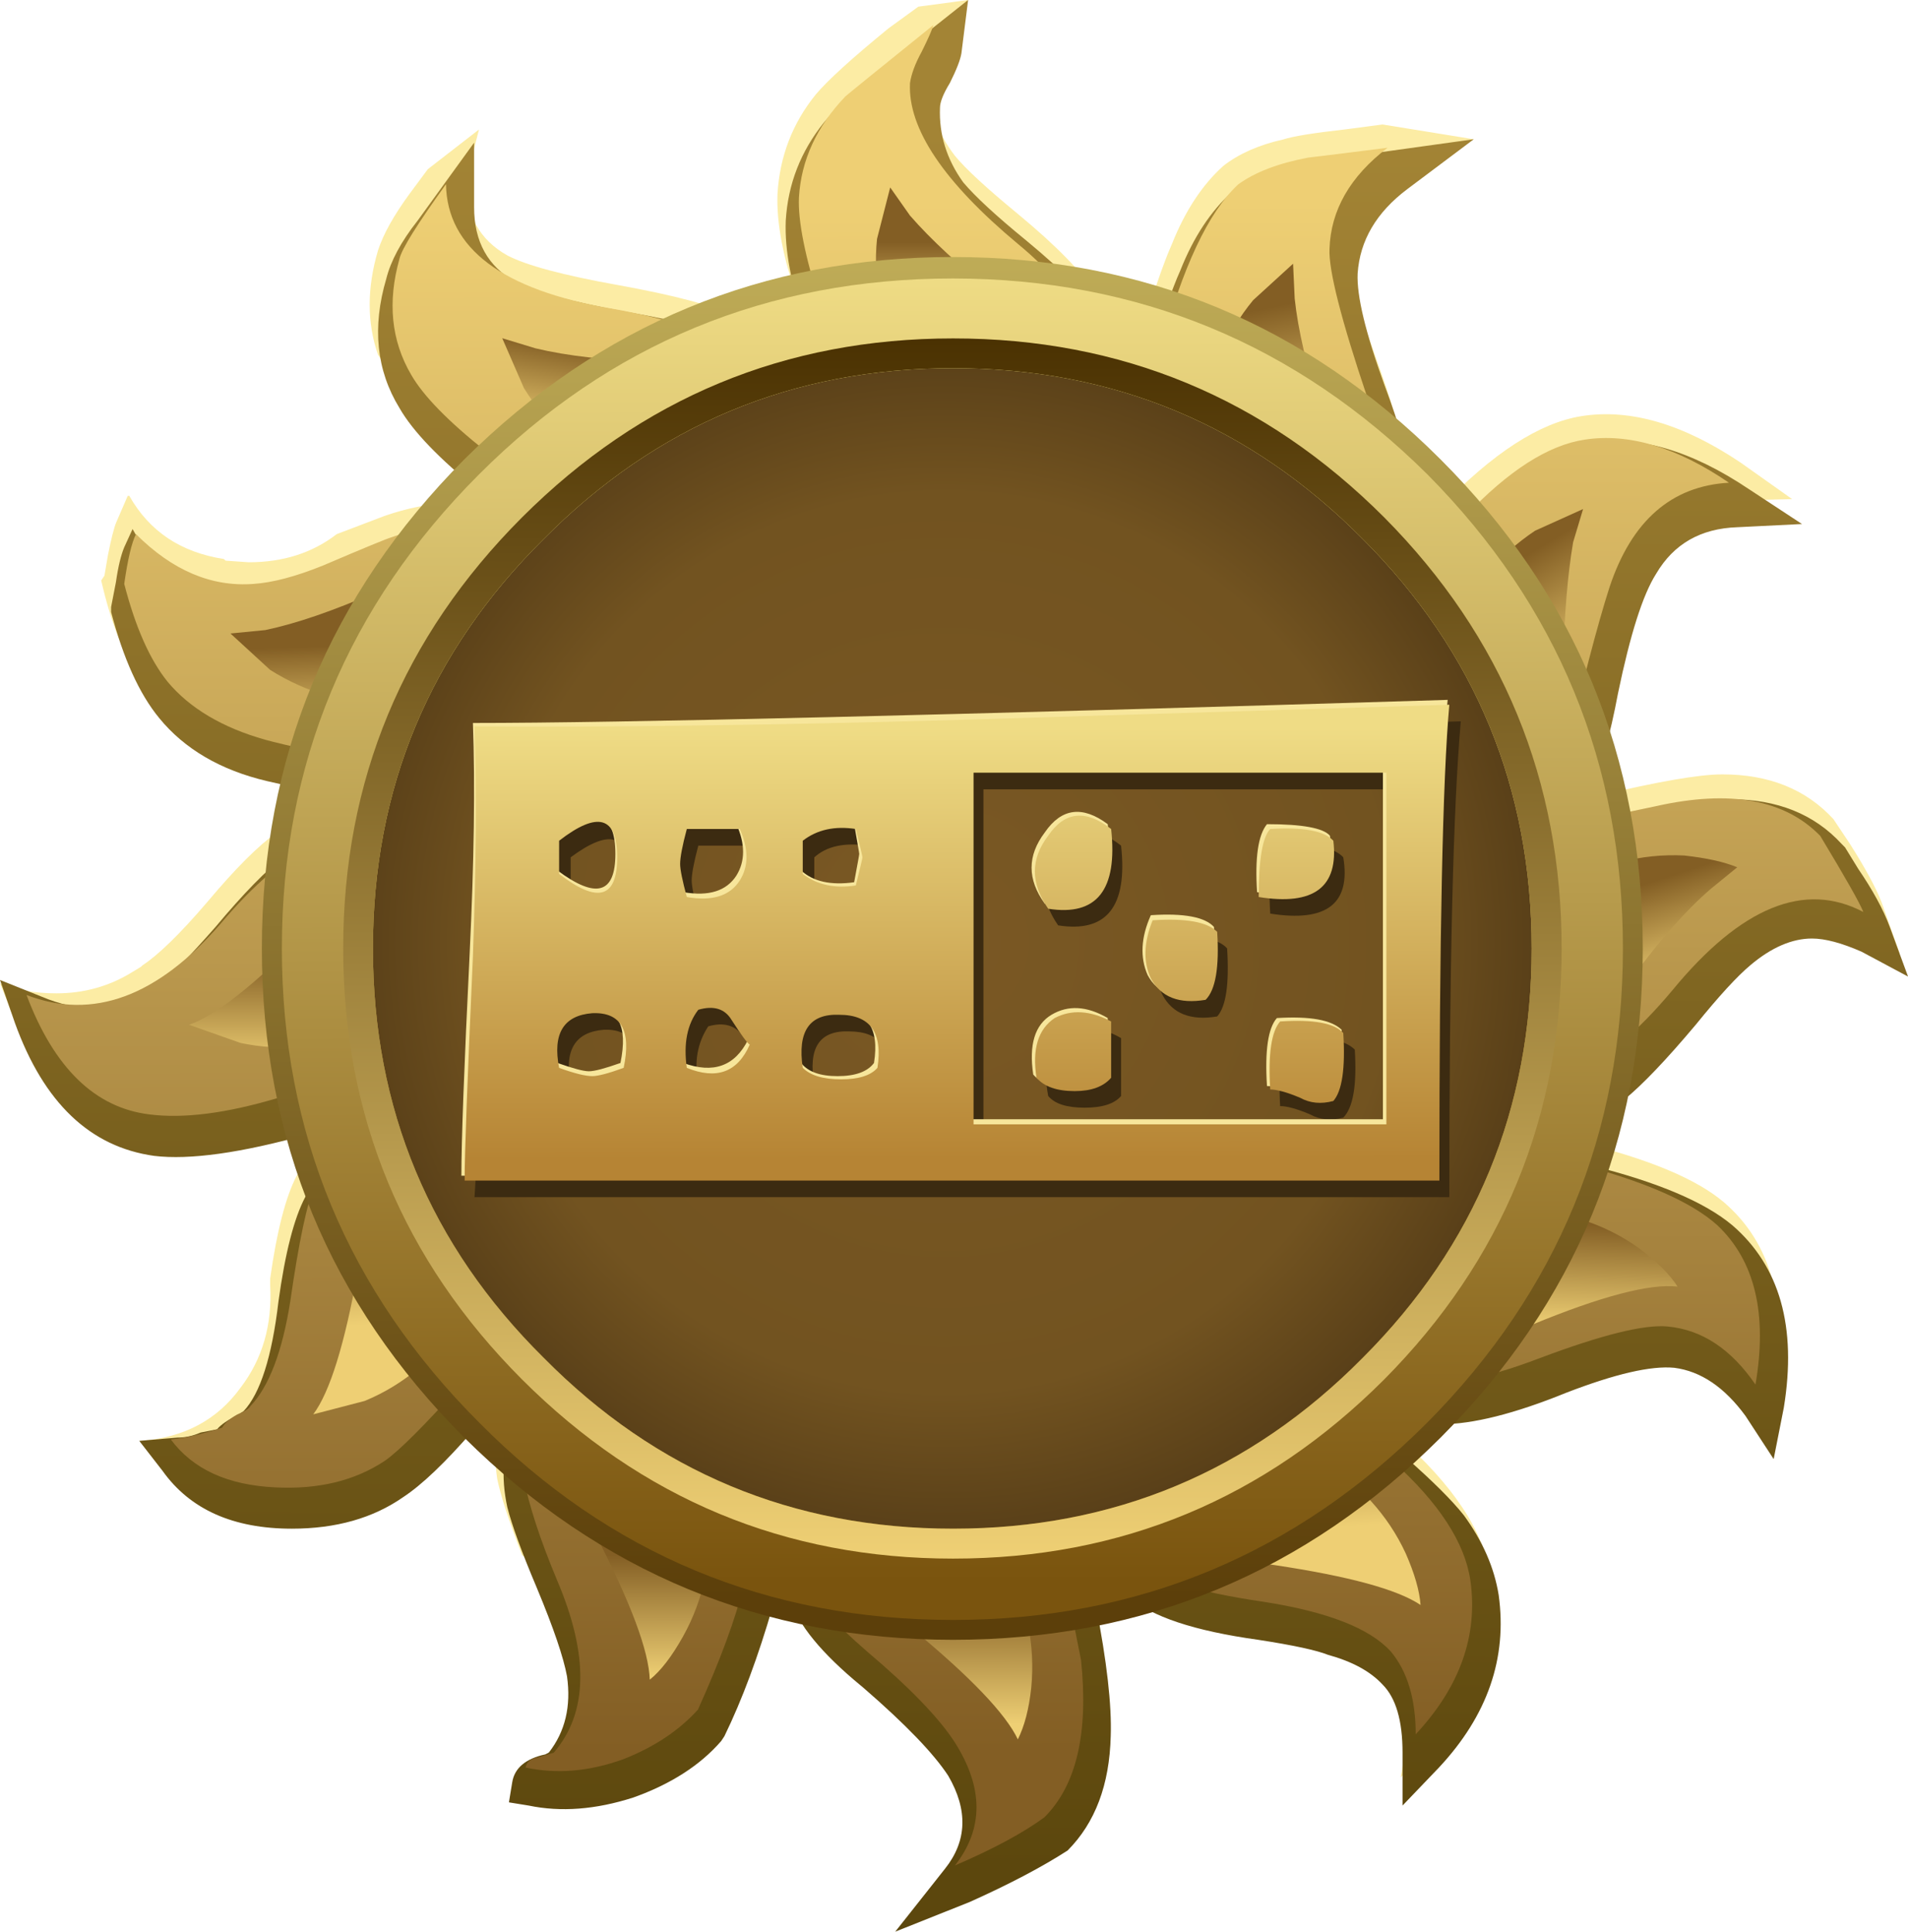 <?xml version="1.0" encoding="UTF-8" standalone="no"?>
<!-- Created with Inkscape (http://www.inkscape.org/) -->
<svg xmlns:inkscape="http://www.inkscape.org/namespaces/inkscape" xmlns:rdf="http://www.w3.org/1999/02/22-rdf-syntax-ns#" xmlns="http://www.w3.org/2000/svg" xmlns:xlink="http://www.w3.org/1999/xlink" xmlns:ns1="http://sozi.baierouge.fr" xmlns:cc="http://creativecommons.org/ns#" xmlns:sodipodi="http://sodipodi.sourceforge.net/DTD/sodipodi-0.dtd" xmlns:dc="http://purl.org/dc/elements/1.1/" id="svg2" xml:space="preserve" viewBox="0 0 46.039 46.602" version="1.1" inkscape:version="0.91 r13725">
  <defs id="defs6">
    <linearGradient id="linearGradient26" y2="-889.84" gradientUnits="userSpaceOnUse" x2="1684.1" gradientTransform="matrix(0 -.64 -.64 .001 -551.1 1079.9)" y1="-889.84" x1="1631.6">
      <stop id="stop28" style="stop-color:#a38435" offset="0"/>
      <stop id="stop30" style="stop-color:#5c470d" offset="1"/>
    </linearGradient>
    <linearGradient id="linearGradient44" y2="889.64" gradientUnits="userSpaceOnUse" x2="-1636.6" gradientTransform="matrix(0 .64 .64 .001 -551.1 1079.9)" y1="889.64" x1="-1683.3">
      <stop id="stop46" style="stop-color:#835e24" offset="0"/>
      <stop id="stop48" style="stop-color:#eecf74" offset="1"/>
    </linearGradient>
    <linearGradient id="linearGradient62" y2="-959.24" gradientUnits="userSpaceOnUse" x2="1639.1" gradientTransform="matrix(-.02 -.64 -.64 .02 -551.1 1079.9)" y1="-959.24" x1="1636">
      <stop id="stop64" style="stop-color:#835e24" offset="0"/>
      <stop id="stop66" style="stop-color:#eecf74" offset="1"/>
    </linearGradient>
    <linearGradient id="linearGradient80" y2="-783.14" gradientUnits="userSpaceOnUse" x2="1734.5" gradientTransform="matrix(.044 -.638 -.638 -.044 -551.1 1079.9)" y1="-783.14" x1="1729.8">
      <stop id="stop82" style="stop-color:#835e24" offset="0"/>
      <stop id="stop84" style="stop-color:#eecf74" offset="1"/>
    </linearGradient>
    <linearGradient id="linearGradient98" y2="-889.55" gradientUnits="userSpaceOnUse" x2="1679.7" gradientTransform="matrix(0 -.64 -.64 .001 -551.1 1079.9)" y1="-889.55" x1="1675.7">
      <stop id="stop100" style="stop-color:#835e24" offset="0"/>
      <stop id="stop102" style="stop-color:#eecf74" offset="1"/>
    </linearGradient>
    <linearGradient id="linearGradient116" y2="-880.23" gradientUnits="userSpaceOnUse" x2="1678.3" gradientTransform="matrix(0 -.64 -.64 .001 -551.1 1079.9)" y1="-880.23" x1="1674.6">
      <stop id="stop118" style="stop-color:#835e24" offset="0"/>
      <stop id="stop120" style="stop-color:#eecf74" offset="1"/>
    </linearGradient>
    <linearGradient id="linearGradient134" y2="-757.33" gradientUnits="userSpaceOnUse" x2="1726.4" gradientTransform="matrix(.044 -.638 -.638 -.044 -551.1 1079.9)" y1="-757.33" x1="1721.6">
      <stop id="stop136" style="stop-color:#835e24" offset="0"/>
      <stop id="stop138" style="stop-color:#eecf74" offset="1"/>
    </linearGradient>
    <linearGradient id="linearGradient152" y2="-871.13" gradientUnits="userSpaceOnUse" x2="1659.9" gradientTransform="matrix(0 -.64 -.64 .001 -551.1 1079.9)" y1="-871.13" x1="1656.6">
      <stop id="stop154" style="stop-color:#835e24" offset="0"/>
      <stop id="stop156" style="stop-color:#eecf74" offset="1"/>
    </linearGradient>
    <linearGradient id="linearGradient170" y2="-811.92" gradientUnits="userSpaceOnUse" x2="1680.5" gradientTransform="matrix(.023 -.64 -.64 -.023 -551.1 1079.9)" y1="-811.92" x1="1677.7">
      <stop id="stop172" style="stop-color:#835e24" offset="0"/>
      <stop id="stop174" style="stop-color:#eecf74" offset="1"/>
    </linearGradient>
    <linearGradient id="linearGradient188" y2="-1122.9" gradientUnits="userSpaceOnUse" x2="1487.3" gradientTransform="matrix(-.099 -.632 -.632 .099 -551.1 1079.9)" y1="-1122.9" x1="1484.5">
      <stop id="stop190" style="stop-color:#835e24" offset="0"/>
      <stop id="stop192" style="stop-color:#eecf74" offset="1"/>
    </linearGradient>
    <linearGradient id="linearGradient206" y2="-889.19" gradientUnits="userSpaceOnUse" x2="1637.6" gradientTransform="matrix(0 -.64 -.64 .001 -551.1 1079.9)" y1="-889.19" x1="1635">
      <stop id="stop208" style="stop-color:#835e24" offset="0"/>
      <stop id="stop210" style="stop-color:#eecf74" offset="1"/>
    </linearGradient>
    <linearGradient id="linearGradient224" y2="-546.91" gradientUnits="userSpaceOnUse" x2="1790.1" gradientTransform="matrix(.13 -.627 -.627 -.13 -551.1 1079.9)" y1="-546.91" x1="1785.9">
      <stop id="stop226" style="stop-color:#835e24" offset="0"/>
      <stop id="stop228" style="stop-color:#eecf74" offset="1"/>
    </linearGradient>
    <linearGradient id="linearGradient242" y2="77.07" gradientUnits="userSpaceOnUse" x2="1881.3" gradientTransform="matrix(.331 -.548 -.548 -.331 -551.1 1079.9)" y1="77.07" x1="1877.2">
      <stop id="stop244" style="stop-color:#835e24" offset="0"/>
      <stop id="stop246" style="stop-color:#eecf74" offset="1"/>
    </linearGradient>
    <linearGradient id="linearGradient260" y2="-352.58" gradientUnits="userSpaceOnUse" x2="1858.2" gradientTransform="matrix(.198 -.609 -.609 -.198 -551.1 1079.9)" y1="-352.58" x1="1855.1">
      <stop id="stop262" style="stop-color:#835e24" offset="0"/>
      <stop id="stop264" style="stop-color:#eecf74" offset="1"/>
    </linearGradient>
    <radialGradient id="radialGradient278" gradientUnits="userSpaceOnUse" cy="1657.5" cx="889.58" gradientTransform="matrix(.64 0 0 .64 -551.1 -1041.7)" r="19.099">
      <stop id="stop280" style="stop-color:#7a5824" offset="0"/>
      <stop id="stop282" style="stop-color:#725320" offset=".71"/>
      <stop id="stop284" style="stop-color:#523a16" offset="1"/>
    </radialGradient>
    <linearGradient id="linearGradient298" y2="889.87" gradientUnits="userSpaceOnUse" x2="-1638.1" gradientTransform="matrix(0 .64 .64 .001 -551.1 1079.9)" y1="889.87" x1="-1678.7">
      <stop id="stop300" style="stop-color:#5c3f0a" offset="0"/>
      <stop id="stop302" style="stop-color:#bfac57" offset="1"/>
    </linearGradient>
    <linearGradient id="linearGradient316" y2="889.87" gradientUnits="userSpaceOnUse" x2="-1638.7" gradientTransform="matrix(0 .64 .64 .001 -551.1 1079.9)" y1="889.87" x1="-1678.2">
      <stop id="stop318" style="stop-color:#7a540e" offset="0"/>
      <stop id="stop320" style="stop-color:#efdc85" offset="1"/>
    </linearGradient>
    <linearGradient id="linearGradient334" y2="-889.78" gradientUnits="userSpaceOnUse" x2="1674.6" gradientTransform="matrix(0 -.64 -.64 .001 -551.1 1079.9)" y1="-889.78" x1="1638">
      <stop id="stop336" style="stop-color:#4b3202" offset="0"/>
      <stop id="stop338" style="stop-color:#eecf74" offset="1"/>
    </linearGradient>
    <linearGradient id="linearGradient376" y2="-13.308" gradientUnits="userSpaceOnUse" x2="16344" gradientTransform="matrix(0 .64 -.64 -.001 9.133 -10437)" y1="-13.308" x1="16331">
      <stop id="stop378" style="stop-color:#b68434" offset="0"/>
      <stop id="stop380" style="stop-color:#efdc85" offset="1"/>
    </linearGradient>
    <linearGradient id="linearGradient394" y2="-16.826" gradientUnits="userSpaceOnUse" x2="16344" gradientTransform="matrix(0 .64 -.64 -.001 9.133 -10437)" y1="-16.826" x1="16331">
      <stop id="stop396" style="stop-color:#b68434" offset="0"/>
      <stop id="stop398" style="stop-color:#efdc85" offset="1"/>
    </linearGradient>
    <linearGradient id="linearGradient412" y2="-23.544" gradientUnits="userSpaceOnUse" x2="16344" gradientTransform="matrix(0 .64 -.64 -.001 9.133 -10437)" y1="-23.544" x1="16331">
      <stop id="stop414" style="stop-color:#b68434" offset="0"/>
      <stop id="stop416" style="stop-color:#efdc85" offset="1"/>
    </linearGradient>
    <linearGradient id="linearGradient430" y2="-20.085" gradientUnits="userSpaceOnUse" x2="16344" gradientTransform="matrix(0 .64 -.64 -.001 9.133 -10437)" y1="-20.085" x1="16331">
      <stop id="stop432" style="stop-color:#b68434" offset="0"/>
      <stop id="stop434" style="stop-color:#efdc85" offset="1"/>
    </linearGradient>
    <linearGradient id="linearGradient448" y2="-16.812" gradientUnits="userSpaceOnUse" x2="16344" gradientTransform="matrix(0 .64 -.64 -.001 9.133 -10437)" y1="-16.812" x1="16331">
      <stop id="stop450" style="stop-color:#b68434" offset="0"/>
      <stop id="stop452" style="stop-color:#efdc85" offset="1"/>
    </linearGradient>
    <linearGradient id="linearGradient466" y2="-23.858" gradientUnits="userSpaceOnUse" x2="16344" gradientTransform="matrix(0 .64 -.64 -.001 9.133 -10437)" y1="-23.858" x1="16331">
      <stop id="stop468" style="stop-color:#b68434" offset="0"/>
      <stop id="stop470" style="stop-color:#efdc85" offset="1"/>
    </linearGradient>
  </defs>
  <g id="g10" transform="matrix(1.25 0 0 -1.25 0 46.602)">
    <g id="g12">
      <path id="path14" style="fill-rule:evenodd;fill:#fceca4" d="m24.77 34.59c0.21 0.067 0.617 0.129 1.214 0.196l0.704 0.093 1.761-0.285-1.441-0.449c-0.641-0.449-0.961-0.992-0.961-1.633-0.02-0.426 0.152-1.141 0.515-2.144 0.297-0.809 0.469-1.418 0.512-1.825 0.063-0.679-0.097-1.289-0.48-1.824l-0.418-0.476c0.406 0.148 0.949 0.562 1.633 1.246 1.003 1.047 1.91 1.632 2.718 1.761 0.942 0.149 1.965-0.152 3.075-0.898l0.992-0.703-1.219-0.031c-0.703-0.043-1.227-0.356-1.566-0.93-0.278-0.426-0.524-1.195-0.739-2.305-0.234-1-0.414-1.652-0.543-1.949l-0.031-0.098-0.062-0.062c-0.364-0.301-0.844-0.547-1.442-0.738 0.469 0.023 1.086 0.152 1.856 0.386 1.152 0.274 1.949 0.414 2.398 0.414 0.899 0 1.613-0.285 2.145-0.863l0.32-0.48c0.297-0.469 0.5-0.844 0.609-1.122l0.352-0.992-0.93 0.481c-0.277 0.172-0.586 0.258-0.926 0.258-0.386 0-0.781-0.172-1.183-0.512-0.258-0.215-0.61-0.598-1.059-1.153-0.574-0.683-1.031-1.164-1.375-1.441-0.574-0.449-1.195-0.672-1.855-0.672-0.301 0-0.524 0.02-0.672 0.063 0.105-0.168 0.574-0.36 1.406-0.575l0.449-0.097c1.301-0.32 2.219-0.703 2.75-1.153 0.918-0.789 1.239-1.972 0.961-3.55l-0.16-0.992-0.543 0.832c-0.426 0.597-0.894 0.906-1.406 0.929-0.43 0.043-1.109-0.117-2.051-0.48-1.129-0.406-1.941-0.61-2.43-0.61l-0.64 0.067c-0.344 0.062-0.715 0.277-1.121 0.637l-0.192 0.195c0.129-0.344 0.555-0.856 1.282-1.539 1.066-0.938 1.664-1.832 1.789-2.688 0.172-1.195-0.211-2.293-1.149-3.297l-0.578-0.605c0.172 0.851 0.031 1.621-0.414 2.305-0.516 0.746-1.262 1.117-2.242 1.117-0.449 0-0.821-0.074-1.121-0.223-0.723 0.149-1.278 0.383-1.664 0.703-0.274 0.235-0.5 0.621-0.672 1.153l-0.125 0.382h-0.035c0.023-0.296 0.097-0.863 0.226-1.695 0.211-1.109 0.309-1.949 0.285-2.527-0.043-0.938-0.328-1.684-0.863-2.242-0.449-0.317-1.066-0.649-1.855-0.989l-0.094-0.035c0.234 0.684 0.242 1.356 0.031 2.02-0.234 0.722-0.672 1.246-1.312 1.566l-0.864 0.738c-0.726 0.618-1.144 1.161-1.25 1.629-0.043 0.301-0.008 0.664 0.098 1.09l0.062 0.383c-0.105-0.215-0.222-0.598-0.351-1.152l-0.125-0.543c-0.258-0.895-0.566-1.727-0.93-2.496l-0.066-0.098c-0.703-0.789-1.621-1.215-2.75-1.277 0.234 0.425 0.351 0.875 0.351 1.343 0 0.469-0.054 0.992-0.16 1.567-0.062 0.597-0.437 1.121-1.121 1.57-0.254 0.66-0.414 1.148-0.48 1.473-0.082 0.55-0.032 1.043 0.16 1.468 0.043 0.129 0.195 0.344 0.449 0.641l0.352 0.449-0.125 0.129c-0.344-0.152-0.825-0.578-1.442-1.281-0.597-0.684-1.054-1.129-1.379-1.344-0.574-0.406-1.289-0.609-2.14-0.609-1.133 0-1.965 0.375-2.496 1.121l-0.258 0.16c0.832 0.063 1.472 0.402 1.922 1.023 0.425 0.555 0.617 1.215 0.574 1.985v0.125c0.129 0.918 0.301 1.582 0.512 1.984 0.257 0.512 0.738 0.918 1.441 1.219l0.512 0.254-0.067 0.191c-0.383-0.019-1-0.16-1.855-0.414-1.258-0.363-2.238-0.504-2.942-0.418-1.238 0.172-2.132 1.024-2.687 2.559l-0.129 0.32c0.32-0.129 0.684-0.191 1.09-0.191 0.531 0 1.023 0.136 1.469 0.414l0.16 0.097 0.035 0.032c0.297 0.195 0.715 0.597 1.246 1.218 0.535 0.637 0.98 1.086 1.344 1.344 0.578 0.446 1.207 0.672 1.89 0.672l0.512-0.066v0.066c-0.086 0.215-0.715 0.414-1.891 0.606l-0.863 0.16c-0.918 0.234-1.609 0.652-2.078 1.25-0.406 0.468-0.715 1.152-0.93 2.047l-0.031 0.128 0.063 0.094 0.066 0.387c0.063 0.32 0.117 0.531 0.16 0.637l0.223 0.515h0.031c0.387-0.683 0.992-1.09 1.824-1.218l0.035-0.032 0.446-0.031c0.664 0 1.23 0.18 1.699 0.543l0.926 0.352c0.426 0.148 0.851 0.234 1.281 0.257 0.469 0.02 0.832-0.043 1.086-0.195 0.086-0.019 0.184-0.105 0.289-0.254 0.32-0.277 0.5-0.426 0.543-0.449 0 0.258-0.457 0.758-1.375 1.504l-0.16 0.129c-0.918 0.789-1.492 1.461-1.727 2.015l-0.066 0.102c-0.215 0.617-0.215 1.289 0 2.016 0.105 0.32 0.308 0.679 0.605 1.086l0.356 0.48 0.988 0.766-0.254-0.989c0-0.664 0.266-1.14 0.801-1.441 0.363-0.191 1.078-0.383 2.145-0.574 1.085-0.196 1.843-0.395 2.269-0.61 0.77-0.363 1.238-0.929 1.41-1.695h0.129c0.043 0.531-0.078 1.215-0.351 2.047-0.282 0.789-0.407 1.461-0.387 2.016 0.043 0.726 0.289 1.367 0.738 1.921 0.234 0.278 0.703 0.704 1.406 1.278l0.575 0.418 0.961 0.129-0.321-0.481c-0.019-0.172-0.094-0.363-0.222-0.578-0.086-0.148-0.149-0.316-0.192-0.512-0.023-0.511 0.137-0.992 0.481-1.437 0.211-0.258 0.617-0.629 1.214-1.121 0.747-0.617 1.247-1.133 1.504-1.535 0.407-0.704 0.489-1.485 0.254-2.336l0.098-0.067c0.062 0.067 0.203 0.481 0.418 1.25l0.062 0.223c0.254 0.875 0.469 1.504 0.641 1.89 0.254 0.637 0.586 1.141 0.992 1.504 0.297 0.231 0.68 0.403 1.153 0.508z" inkscape:connector-curvature="0"/>
      <g id="g16">
        <g id="g18">
          <g id="g24">
            <path id="path32" style="fill-rule:evenodd;fill:url(#linearGradient26)" d="m35.934 18.914c-0.383 0.168-0.704 0.254-0.957 0.254-0.383 0-0.782-0.172-1.184-0.511-0.258-0.215-0.609-0.598-1.059-1.153-0.574-0.683-1.031-1.16-1.375-1.441-0.574-0.445-1.195-0.672-1.855-0.672-0.274 0-0.488 0.02-0.641 0.051 0.102-0.164 0.563-0.352 1.375-0.563l0.485-0.093c1.277-0.321 2.183-0.704 2.718-1.153 0.914-0.789 1.247-1.961 0.993-3.519l-0.196-0.993-0.543 0.832c-0.406 0.555-0.863 0.864-1.375 0.93-0.449 0.043-1.14-0.117-2.082-0.48-1-0.407-1.812-0.61-2.429-0.61l-0.61 0.063c-0.297 0.066-0.683 0.277-1.152 0.64l-0.192 0.192c0.172-0.406 0.598-0.914 1.282-1.535 0.511-0.45 0.886-0.821 1.121-1.117 0.359-0.493 0.586-1.004 0.672-1.54 0.168-1.214-0.215-2.324-1.153-3.328l-0.703-0.734v1.023c0 0.618-0.129 1.055-0.386 1.313-0.235 0.254-0.586 0.445-1.055 0.574-0.215 0.086-0.66 0.184-1.344 0.289-1.238 0.172-2.07 0.449-2.496 0.832-0.297 0.278-0.535 0.66-0.703 1.153l-0.129 0.382-0.031-0.031c0.019-0.277 0.093-0.832 0.222-1.664 0.215-1.09 0.309-1.93 0.289-2.527-0.023-0.942-0.3-1.676-0.832-2.211-0.492-0.317-1.121-0.649-1.886-0.992l-1.442-0.575 0.961 1.215c0.426 0.535 0.446 1.133 0.063 1.793-0.278 0.426-0.821 0.992-1.633 1.695l-0.192 0.161c-0.722 0.617-1.14 1.164-1.246 1.632-0.043 0.278-0.011 0.629 0.094 1.055l0.067 0.383c-0.106-0.234-0.227-0.606-0.352-1.117l-0.129-0.547c-0.277-0.957-0.586-1.789-0.93-2.496l-0.062-0.094c-0.406-0.469-0.973-0.832-1.695-1.09-0.727-0.234-1.399-0.285-2.02-0.156l-0.383 0.062 0.063 0.383c0.043 0.278 0.258 0.461 0.64 0.543l0.067 0.035c0.316 0.403 0.433 0.895 0.351 1.473-0.066 0.359-0.257 0.926-0.578 1.695-0.297 0.703-0.488 1.227-0.574 1.567-0.129 0.597-0.086 1.133 0.129 1.601 0.082 0.192 0.242 0.403 0.476 0.641 0.215 0.277 0.321 0.426 0.321 0.445l-0.125 0.098c-0.344-0.149-0.824-0.574-1.442-1.281-0.554-0.641-1.015-1.078-1.375-1.313-0.578-0.402-1.293-0.605-2.144-0.605-1.133 0-1.965 0.371-2.496 1.117l-0.449 0.578 0.738 0.063c0.148 0 0.297 0.031 0.445 0.097l0.32 0.063c0.067 0.086 0.204 0.179 0.418 0.289l0.094 0.062c0.32 0.34 0.547 1.047 0.672 2.114 0.129 0.937 0.301 1.609 0.516 2.015 0.254 0.492 0.734 0.883 1.437 1.184l0.543 0.254-0.094 0.195c-0.406-0.023-1.015-0.16-1.824-0.418-1.301-0.363-2.293-0.5-2.976-0.418-1.239 0.172-2.133 1.027-2.688 2.563l-0.289 0.832 0.801-0.321c0.363-0.152 0.703-0.226 1.023-0.226 0.449 0 0.875 0.16 1.281 0.48 0.215 0.172 0.567 0.535 1.055 1.09 0.535 0.641 0.981 1.098 1.344 1.375 0.578 0.426 1.207 0.641 1.891 0.641l0.511-0.032v0.032c-0.086 0.214-0.715 0.414-1.89 0.605l-0.864 0.195c-0.894 0.211-1.59 0.618-2.078 1.215-0.386 0.469-0.695 1.153-0.929 2.047v0.098l0.093 0.48c0.043 0.301 0.098 0.524 0.16 0.672l0.161 0.352c0.492-0.895 1.281-1.344 2.371-1.344 0.875 0 1.554 0.301 2.047 0.894l0.609 0.227c0.957 0.34 1.746 0.363 2.367 0.063l0.32-0.254c0.168-0.196 0.34-0.352 0.512-0.481 0 0.297-0.461 0.801-1.379 1.504l-0.16 0.129c-0.766 0.617-1.277 1.148-1.535 1.598-0.445 0.726-0.531 1.558-0.254 2.496 0.086 0.343 0.285 0.715 0.605 1.121l1.09 1.504v-1.246c0-0.664 0.266-1.145 0.801-1.442 0.359-0.191 1.074-0.383 2.145-0.578 1.086-0.191 1.855-0.391 2.3-0.605 0.77-0.364 1.227-0.93 1.379-1.696l0.125 0.032c0.043 0.511-0.074 1.183-0.351 2.015-0.278 0.77-0.406 1.442-0.383 2.016 0.043 0.707 0.289 1.336 0.734 1.89 0.258 0.321 0.727 0.747 1.41 1.278l1.376 1.09-0.129-1.028c-0.02-0.125-0.094-0.316-0.223-0.574-0.129-0.211-0.191-0.371-0.191-0.48-0.02-0.512 0.128-0.993 0.449-1.438 0.234-0.277 0.64-0.652 1.215-1.121 0.746-0.617 1.25-1.129 1.503-1.535 0.426-0.703 0.524-1.485 0.29-2.336l0.062-0.067c0.086 0.11 0.223 0.524 0.418 1.25l0.063 0.223c0.253 0.875 0.468 1.504 0.64 1.887 0.254 0.64 0.586 1.144 0.992 1.508 0.469 0.34 1.258 0.574 2.368 0.703l2.304 0.32-1.281-0.961c-0.598-0.449-0.918-0.992-0.961-1.633-0.019-0.425 0.152-1.14 0.516-2.144 0.297-0.789 0.468-1.399 0.511-1.824 0.063-0.661-0.097-1.258-0.48-1.789-0.024-0.047-0.117-0.153-0.289-0.321l-0.129-0.16 0.031-0.035c0.449 0.195 0.985 0.621 1.602 1.281 0.511 0.512 0.906 0.863 1.183 1.055 0.493 0.363 1.004 0.59 1.536 0.672 0.941 0.152 1.964-0.149 3.074-0.895l1.023-0.672-1.25-0.062c-0.703-0.024-1.226-0.32-1.566-0.899-0.258-0.406-0.5-1.171-0.735-2.304-0.152-0.809-0.332-1.461-0.546-1.95l-0.032-0.097-0.062-0.063c-0.364-0.3-0.832-0.547-1.41-0.738 0.254 0.023 0.863 0.152 1.824 0.387 0.98 0.273 1.781 0.414 2.398 0.414 0.899 0 1.614-0.285 2.145-0.863l0.066-0.067 0.254-0.414c0.277-0.406 0.481-0.777 0.609-1.121l0.352-0.957-0.898 0.48z" inkscape:connector-curvature="0"/>
          </g>
        </g>
      </g>
      <g id="g34">
        <g id="g36">
          <g id="g42">
            <path id="path50" style="fill-rule:evenodd;fill:url(#linearGradient44)" d="m35.969 19.68c-1.133 0.598-2.36 0.098-3.68-1.504-1.387-1.664-2.711-2.25-3.969-1.762-0.172-0.554 0.032-0.957 0.61-1.214 0.125-0.063 0.636-0.192 1.535-0.383 1.301-0.344 2.195-0.739 2.687-1.184 0.723-0.683 0.969-1.707 0.735-3.074-0.469 0.684-1.032 1.059-1.696 1.121-0.449 0.043-1.269-0.16-2.464-0.609-1.11-0.426-1.973-0.575-2.59-0.45-0.258 0.047-0.512 0.184-0.77 0.418-0.383 0.301-0.617 0.481-0.703 0.543l-0.418-0.414c0.129-0.511 0.676-1.207 1.633-2.082 0.898-0.808 1.398-1.578 1.504-2.304 0.152-1.067-0.203-2.059-1.055-2.973 0 0.68-0.16 1.215-0.48 1.598-0.407 0.449-1.227 0.769-2.465 0.961-1.301 0.191-2.133 0.449-2.496 0.769-0.192 0.168-0.352 0.414-0.481 0.734-0.191 0.532-0.308 0.844-0.351 0.93-0.082 0.082-0.192 0.082-0.317 0l-0.351-0.195c0-0.66 0.156-1.781 0.48-3.36 0.149-1.406-0.086-2.421-0.707-3.039-0.402-0.296-0.98-0.609-1.726-0.929 0.554 0.707 0.554 1.496 0 2.371-0.301 0.469-0.864 1.054-1.696 1.758-0.32 0.277-0.554 0.504-0.703 0.671-0.301 0.301-0.48 0.59-0.547 0.864-0.019 0.152 0.02 0.523 0.129 1.121 0.086 0.449 0.02 0.769-0.191 0.961-0.321-0.172-0.567-0.492-0.738-0.961-0.083-0.301-0.192-0.746-0.321-1.344-0.168-0.683-0.469-1.492-0.894-2.433-0.364-0.403-0.844-0.723-1.442-0.958-0.66-0.238-1.289-0.289-1.886-0.16 0.023 0.106 0.097 0.172 0.222 0.192 0.067 0.019 0.172 0.051 0.321 0.093 0.664 0.77 0.683 1.879 0.066 3.329-0.66 1.578-0.863 2.648-0.609 3.199 0.343 0.43 0.578 0.738 0.703 0.93 0.238 0.363 0.121 0.66-0.352 0.894-0.445-0.125-0.969-0.531-1.566-1.215-0.727-0.812-1.227-1.312-1.504-1.504-0.578-0.383-1.281-0.554-2.114-0.511-0.917 0.043-1.589 0.351-2.015 0.925 0.258 0.024 0.586 0.098 0.992 0.227 0.043 0.082 0.137 0.168 0.289 0.254 0.149 0.062 0.234 0.117 0.254 0.16 0.363 0.383 0.617 1.055 0.77 2.016 0.168 1.171 0.328 1.921 0.476 2.242 0.195 0.359 0.504 0.648 0.93 0.863 0.746 0.363 1.14 0.555 1.183 0.574-0.129 0.407-0.265 0.664-0.418 0.77-0.445 0-1.246-0.172-2.398-0.512-1.004-0.301-1.836-0.406-2.496-0.32-1.043 0.129-1.836 0.894-2.367 2.304 1.281-0.492 2.527-0.031 3.746 1.375 1.277 1.516 2.515 2.145 3.711 1.887 0.383 0.535 0.168 0.93-0.641 1.184-1.09 0.215-1.824 0.375-2.207 0.48-0.832 0.235-1.461 0.61-1.887 1.121-0.343 0.426-0.621 1.055-0.836 1.887 0.067 0.469 0.141 0.789 0.227 0.961 0.703-0.703 1.461-1.023 2.27-0.961 0.363 0.024 0.812 0.141 1.343 0.356 0.793 0.339 1.231 0.519 1.317 0.543 0.871 0.32 1.566 0.339 2.078 0.062 0.062-0.02 0.289-0.223 0.672-0.605 0.383-0.278 0.629-0.239 0.734 0.125 0.129 0.429-0.426 1.121-1.664 2.082-0.723 0.574-1.203 1.066-1.437 1.472-0.387 0.66-0.461 1.406-0.227 2.239 0.043 0.191 0.344 0.671 0.898 1.441 0.02-1.238 1.086-2.039 3.2-2.402 2.195-0.383 3.359-1.129 3.488-2.239 0.129-0.086 0.277-0.109 0.445-0.066 0.172 0.043 0.301 0.105 0.387 0.191 0.105 0.578 0.008 1.301-0.289 2.176-0.301 0.941-0.438 1.633-0.418 2.082 0.043 0.723 0.344 1.375 0.898 1.953 0.02 0.02 0.586 0.481 1.696 1.375-0.02-0.086-0.098-0.258-0.223-0.511-0.129-0.235-0.203-0.438-0.227-0.61-0.043-0.875 0.653-1.91 2.082-3.101 1.301-1.067 1.75-2.211 1.344-3.426 0.34-0.469 0.641-0.492 0.895-0.063 0.086 0.125 0.258 0.606 0.511 1.438 0.426 1.601 0.93 2.668 1.504 3.199 0.321 0.234 0.77 0.406 1.344 0.516 0.344 0.039 0.856 0.105 1.539 0.191-0.726-0.555-1.097-1.207-1.121-1.953-0.019-0.406 0.223-1.363 0.734-2.879 0.387-1.152 0.344-2.047-0.125-2.687-0.085-0.153-0.246-0.333-0.48-0.543-0.105-0.215 0.012-0.43 0.352-0.641 0.531 0.148 1.246 0.68 2.144 1.598 0.832 0.875 1.598 1.367 2.305 1.472 0.851 0.129 1.781-0.148 2.781-0.832-1.109-0.062-1.879-0.734-2.305-2.015-0.234-0.727-0.531-1.868-0.894-3.426-0.364-0.317-0.981-0.598-1.856-0.832 0-0.192 0.063-0.403 0.192-0.641 0.215 0 1.363 0.227 3.457 0.672 1.429 0.32 2.484 0.129 3.168-0.574 0.488-0.809 0.765-1.297 0.832-1.469z" inkscape:connector-curvature="0"/>
          </g>
        </g>
      </g>
      <g id="g52">
        <g id="g54">
          <g id="g60">
            <path id="path68" style="fill-rule:evenodd;fill:url(#linearGradient62)" d="m26.113 13.536 0.957 0.226c0.77 0.149 1.485 0.211 2.145 0.191 0.941-0.023 1.75-0.277 2.433-0.769 0.34-0.254 0.586-0.5 0.735-0.734-0.531 0.062-1.473-0.184-2.817-0.739-0.66-0.254-1.429-0.031-2.304 0.672l-1.149 1.153z" inkscape:connector-curvature="0"/>
          </g>
        </g>
      </g>
      <g id="g70">
        <g id="g72">
          <g id="g78">
            <path id="path86" style="fill-rule:evenodd;fill:url(#linearGradient80)" d="m22.559 10.368 0.929-0.286c0.727-0.257 1.375-0.566 1.95-0.929 0.792-0.492 1.355-1.11 1.699-1.856 0.168-0.383 0.265-0.715 0.285-0.992-0.445 0.301-1.387 0.555-2.817 0.77-0.679 0.082-1.226 0.66-1.628 1.726l-0.418 1.567z" inkscape:connector-curvature="0"/>
          </g>
        </g>
      </g>
      <g id="g88">
        <g id="g90">
          <g id="g96">
            <path id="path104" style="fill-rule:evenodd;fill:url(#linearGradient98)" d="m19.395 7.2c0.425-0.832 0.593-1.664 0.511-2.497-0.043-0.402-0.129-0.734-0.258-0.992-0.234 0.492-0.906 1.196-2.015 2.114-0.555 0.449-0.735 1.226-0.543 2.336l0.445 1.535 0.641-0.703c0.512-0.598 0.918-1.196 1.219-1.793z" inkscape:connector-curvature="0"/>
          </g>
        </g>
      </g>
      <g id="g106">
        <g id="g108">
          <g id="g114">
            <path id="path122" style="fill-rule:evenodd;fill:url(#linearGradient116)" d="m12.992 11.2 0.32-0.895c0.211-0.746 0.34-1.461 0.383-2.144 0.063-0.918-0.105-1.739-0.511-2.465-0.215-0.383-0.426-0.66-0.641-0.832-0.02 0.554-0.363 1.472-1.023 2.754-0.321 0.617-0.172 1.394 0.449 2.335l1.023 1.247z" inkscape:connector-curvature="0"/>
          </g>
        </g>
      </g>
      <g id="g124">
        <g id="g126">
          <g id="g132">
            <path id="path140" style="fill-rule:evenodd;fill:url(#linearGradient134)" d="m10.273 14.688-0.32-0.895c-0.277-0.726-0.609-1.367-0.992-1.922-0.516-0.765-1.152-1.312-1.922-1.628l-0.992-0.258c0.32 0.426 0.609 1.355 0.863 2.785 0.129 0.683 0.727 1.203 1.793 1.566 0.535 0.192 1.059 0.309 1.57 0.352z" inkscape:connector-curvature="0"/>
          </g>
        </g>
      </g>
      <g id="g142">
        <g id="g144">
          <g id="g150">
            <path id="path158" style="fill-rule:evenodd;fill:url(#linearGradient152)" d="m9.824 19.008c-0.789-0.66-1.687-1.195-2.687-1.597-0.856-0.344-1.688-0.43-2.496-0.258l-0.993 0.351c0.512 0.172 1.278 0.778 2.305 1.824 0.488 0.493 1.277 0.586 2.367 0.29 0.555-0.149 1.055-0.356 1.504-0.61z" inkscape:connector-curvature="0"/>
          </g>
        </g>
      </g>
      <g id="g160">
        <g id="g162">
          <g id="g168">
            <path id="path176" style="fill-rule:evenodd;fill:url(#linearGradient170)" d="m10.754 24.129c-0.984-0.34-2.02-0.5-3.106-0.48-0.918 0.023-1.726 0.258-2.433 0.703l-0.766 0.703 0.672 0.066c0.598 0.125 1.313 0.372 2.145 0.735 0.66 0.277 1.437 0.074 2.336-0.61 0.445-0.339 0.832-0.71 1.152-1.117z" inkscape:connector-curvature="0"/>
          </g>
        </g>
      </g>
      <g id="g178">
        <g id="g180">
          <g id="g186">
            <path id="path194" style="fill-rule:evenodd;fill:url(#linearGradient188)" d="m15.039 27.297c-1.023 0.106-2.027 0.383-3.008 0.832-0.832 0.383-1.472 0.938-1.918 1.664l-0.418 0.961 0.641-0.195c0.617-0.148 1.375-0.234 2.273-0.254 0.703-0.023 1.321-0.523 1.856-1.504 0.254-0.512 0.445-1.015 0.574-1.504z" inkscape:connector-curvature="0"/>
          </g>
        </g>
      </g>
      <g id="g196">
        <g id="g198">
          <g id="g204">
            <path id="path212" style="fill-rule:evenodd;fill:url(#linearGradient206)" d="m19.234 31.582c0.551-0.445 0.735-1.226 0.543-2.332-0.086-0.558-0.234-1.066-0.449-1.539-0.746 0.703-1.375 1.539-1.887 2.496-0.429 0.813-0.597 1.633-0.511 2.465l0.254 0.992 0.382-0.543c0.407-0.468 0.961-0.98 1.668-1.539z" inkscape:connector-curvature="0"/>
          </g>
        </g>
      </g>
      <g id="g214">
        <g id="g216">
          <g id="g222">
            <path id="path230" style="fill-rule:evenodd;fill:url(#linearGradient224)" d="m23.457 26.016c-0.234 1.004-0.301 2.047-0.191 3.137 0.082 0.918 0.394 1.695 0.925 2.336l0.77 0.703 0.031-0.672c0.063-0.598 0.235-1.336 0.512-2.207 0.215-0.664-0.063-1.41-0.832-2.242-0.383-0.426-0.789-0.778-1.215-1.055z" inkscape:connector-curvature="0"/>
          </g>
        </g>
      </g>
      <g id="g232">
        <g id="g234">
          <g id="g240">
            <path id="path248" style="fill-rule:evenodd;fill:url(#linearGradient242)" d="m27.199 22.078c0.086 1.028 0.352 2.028 0.801 3.008 0.383 0.832 0.93 1.485 1.633 1.953l0.926 0.418-0.192-0.64c-0.105-0.621-0.168-1.375-0.191-2.274 0-0.703-0.488-1.32-1.473-1.855-0.512-0.277-1.012-0.481-1.504-0.61z" inkscape:connector-curvature="0"/>
          </g>
        </g>
      </g>
      <g id="g250">
        <g id="g252">
          <g id="g258">
            <path id="path266" style="fill-rule:evenodd;fill:url(#linearGradient260)" d="m27.648 18.176c0.684 0.77 1.481 1.418 2.399 1.953 0.812 0.469 1.633 0.684 2.465 0.641 0.426-0.047 0.765-0.121 1.023-0.227l-0.512-0.418c-0.468-0.402-0.968-0.968-1.503-1.695-0.426-0.574-1.196-0.789-2.305-0.641l-1.567 0.387z" inkscape:connector-curvature="0"/>
          </g>
        </g>
      </g>
      <g id="g268">
        <g id="g270">
          <g id="g276">
            <path id="path286" style="fill-rule:evenodd;fill:url(#radialGradient278)" d="m30.434 19.039c0-3.367-1.184-6.238-3.555-8.605-2.387-2.391-5.27-3.586-8.637-3.586-3.371 0-6.25 1.195-8.64 3.586-2.391 2.367-3.586 5.238-3.586 8.605 0 3.372 1.195 6.25 3.586 8.641 2.386 2.391 5.269 3.582 8.64 3.582s6.25-1.191 8.637-3.582c2.367-2.391 3.555-5.269 3.555-8.641z" inkscape:connector-curvature="0"/>
          </g>
        </g>
      </g>
      <g id="g288">
        <g id="g290">
          <g id="g296">
            <path id="path304" style="fill-rule:evenodd;fill:url(#linearGradient298)" d="m26.305 11.075c2.175 2.175 3.261 4.808 3.261 7.902s-1.086 5.726-3.261 7.902c-2.176 2.199-4.813 3.297-7.907 3.297-3.093 0-5.726-1.098-7.902-3.297-2.199-2.176-3.297-4.808-3.297-7.902s1.102-5.731 3.297-7.902c2.176-2.2 4.809-3.297 7.902-3.297 3.094 0 5.731 1.097 7.907 3.297zm1.504 17.339c2.601-2.601 3.902-5.746 3.902-9.437s-1.301-6.836-3.902-9.441c-2.606-2.602-5.739-3.903-9.411-3.903-3.668 0-6.812 1.301-9.437 3.903-2.602 2.605-3.906 5.75-3.906 9.441 0 3.668 1.3 6.816 3.906 9.437 2.625 2.606 5.769 3.907 9.437 3.907 3.672 0 6.805-1.301 9.411-3.907z" inkscape:connector-curvature="0"/>
          </g>
        </g>
      </g>
      <g id="g306">
        <g id="g308">
          <g id="g314">
            <path id="path322" style="fill-rule:evenodd;fill:url(#linearGradient316)" d="m26.305 11.075c2.175 2.175 3.261 4.808 3.261 7.902s-1.086 5.726-3.261 7.902c-2.176 2.199-4.813 3.297-7.907 3.297-3.093 0-5.726-1.098-7.902-3.297-2.199-2.176-3.297-4.808-3.297-7.902s1.102-5.731 3.297-7.902c2.176-2.2 4.809-3.297 7.902-3.297 3.094 0 5.731 1.097 7.907 3.297zm1.246 17.054c2.519-2.539 3.777-5.59 3.777-9.152 0-3.563-1.258-6.613-3.777-9.152-2.539-2.539-5.586-3.809-9.153-3.809-3.582 0-6.632 1.27-9.148 3.809-2.539 2.539-3.809 5.589-3.809 9.152 0 3.562 1.27 6.613 3.809 9.152 2.516 2.516 5.566 3.778 9.148 3.778 3.567-0.004 6.614-1.262 9.153-3.778z" inkscape:connector-curvature="0"/>
          </g>
        </g>
      </g>
      <g id="g324">
        <g id="g326">
          <g id="g332">
            <path id="path340" style="fill-rule:evenodd;fill:url(#linearGradient334)" d="m26.305 11.075c2.175 2.175 3.261 4.808 3.261 7.902s-1.086 5.726-3.261 7.902c-2.176 2.199-4.813 3.297-7.907 3.297-3.093 0-5.726-1.098-7.902-3.297-2.199-2.176-3.297-4.808-3.297-7.902s1.102-5.731 3.297-7.902c2.176-2.2 4.809-3.297 7.902-3.297 3.094 0 5.731 1.097 7.907 3.297zm0.414 16.222c2.285-2.304 3.426-5.078 3.426-8.32s-1.141-6.016-3.426-8.32c-2.305-2.305-5.078-3.457-8.321-3.457-3.242 0-6.011 1.152-8.32 3.457-2.301 2.304-3.453 5.078-3.453 8.32s1.152 6.016 3.453 8.32c2.309 2.305 5.078 3.453 8.32 3.453 3.243 0 6.016-1.148 8.321-3.453z" inkscape:connector-curvature="0"/>
          </g>
        </g>
      </g>
      <path id="path342" style="fill-rule:evenodd;fill:#3c2b11" d="m16.84 20.414c0 0.024-0.031 0.204-0.094 0.547-0.449 0.063-0.789-0.011-1.027-0.226v-0.641c0.234-0.211 0.578-0.285 1.027-0.223 0.063 0.344 0.094 0.524 0.094 0.543zm-3.36-0.765c0.493-0.086 0.832 0.019 1.024 0.32 0.148 0.297 0.141 0.629-0.031 0.992h-0.993c-0.085-0.32-0.128-0.547-0.128-0.672 0-0.109 0.043-0.32 0.128-0.64zm1.215-2.848c-0.019 0.02-0.136 0.18-0.351 0.481-0.149 0.211-0.371 0.277-0.672 0.191-0.211-0.32-0.277-0.695-0.192-1.121 0.555-0.234 0.961-0.086 1.215 0.449zm1.731-0.672c0.34 0 0.586 0.074 0.734 0.223 0.086 0.684-0.172 1.023-0.765 1.023-0.579 0.024-0.801-0.32-0.676-1.023 0.129-0.149 0.363-0.223 0.707-0.223zm2.558 5.918v-6.785h7.969v6.785h-7.969zm9.215 1.313c-0.148-1.664-0.222-4.727-0.222-9.184h-18.817c0.235 3.754 0.309 6.676 0.223 8.766 2.625-0.02 5.785 0.023 9.472 0.129 2.094 0.066 5.207 0.16 9.344 0.289zm-17.183-7.008c0.3-0.106 0.504-0.16 0.609-0.16s0.309 0.054 0.609 0.16c0.149 0.726-0.043 1.078-0.578 1.055-0.554-0.043-0.769-0.395-0.64-1.055zm0 3.742c0.746-0.574 1.121-0.469 1.121 0.32 0 0.77-0.375 0.875-1.121 0.321v-0.641z" inkscape:connector-curvature="0"/>
      <path id="path344" style="fill-rule:evenodd;fill:#3c2b11" d="m21.641 20.961c0.129-1.175-0.278-1.687-1.215-1.539-0.344 0.492-0.344 0.961 0 1.41 0.32 0.469 0.726 0.512 1.215 0.129z" inkscape:connector-curvature="0"/>
      <path id="path346" style="fill-rule:evenodd;fill:#3c2b11" d="m24.711 20.961c0.641 0.043 1.047-0.035 1.219-0.226 0.148-0.895-0.321-1.258-1.41-1.086-0.043 0.683 0.023 1.117 0.191 1.312z" inkscape:connector-curvature="0"/>
      <path id="path348" style="fill-rule:evenodd;fill:#3c2b11" d="m22.473 19.2c0.64 0.043 1.047-0.032 1.215-0.223 0.042-0.684-0.02-1.121-0.192-1.313-0.512-0.086-0.863 0.055-1.055 0.414-0.171 0.344-0.16 0.715 0.032 1.122z" inkscape:connector-curvature="0"/>
      <path id="path350" style="fill-rule:evenodd;fill:#3c2b11" d="m21.641 17.246v-1.117c-0.129-0.152-0.364-0.226-0.703-0.226-0.344 0-0.579 0.074-0.704 0.226-0.109 0.574 0 0.969 0.317 1.184 0.32 0.191 0.683 0.168 1.09-0.067z" inkscape:connector-curvature="0"/>
      <path id="path352" style="fill-rule:evenodd;fill:#3c2b11" d="m24.938 17.246c0.617 0.043 1.023-0.031 1.214-0.222 0.043-0.684-0.031-1.121-0.222-1.313-0.235-0.062-0.45-0.043-0.641 0.063-0.258 0.109-0.449 0.16-0.578 0.16-0.039 0.684 0.035 1.121 0.227 1.312z" inkscape:connector-curvature="0"/>
      <path id="path354" style="fill-rule:evenodd;fill:#f7e69b" d="m16.586 20.801c0 0.02-0.035 0.211-0.098 0.574-0.406 0.043-0.746-0.031-1.023-0.222v-0.672c0.234-0.215 0.574-0.289 1.023-0.227 0.063 0.344 0.098 0.524 0.098 0.547zm-3.395-0.738c0.493-0.086 0.832 0.023 1.024 0.32 0.172 0.278 0.172 0.61 0 0.992h-1.024c-0.082-0.32-0.125-0.543-0.125-0.672 0-0.105 0.043-0.32 0.125-0.64zm1.25-2.848c-0.043 0.024-0.16 0.184-0.351 0.481-0.149 0.191-0.375 0.246-0.672 0.16-0.215-0.278-0.289-0.641-0.227-1.09 0.579-0.211 0.993-0.063 1.25 0.449zm1.727-0.703c0.344 0 0.578 0.086 0.703 0.254 0.109 0.684-0.137 1.027-0.734 1.027-0.575 0.02-0.801-0.32-0.672-1.027 0.129-0.168 0.363-0.254 0.703-0.254zm2.562-0.832h7.965v6.785h-7.965v-6.785zm-7.968 1.086c0.297-0.105 0.5-0.16 0.605-0.16 0.11 0 0.313 0.055 0.61 0.16 0.148 0.727-0.043 1.07-0.575 1.027-0.554-0.023-0.769-0.363-0.64-1.027zm0 3.715c0.746-0.555 1.117-0.449 1.117 0.32 0 0.789-0.371 0.906-1.117 0.352v-0.672zm-1.633 2.847c2.836 0 9.109 0.149 18.816 0.446-0.148-1.469-0.226-4.531-0.226-9.184h-18.813c0 0.641 0.051 2.071 0.16 4.289 0.086 1.77 0.106 3.254 0.063 4.449z" inkscape:connector-curvature="0"/>
      <path id="path356" style="fill-rule:evenodd;fill:#f7e69b" d="m21.383 21.375c0.129-1.172-0.274-1.683-1.215-1.535-0.34 0.469-0.34 0.926 0 1.375 0.32 0.469 0.727 0.524 1.215 0.16z" inkscape:connector-curvature="0"/>
      <path id="path358" style="fill-rule:evenodd;fill:#f7e69b" d="m24.457 21.375c0.684 0 1.086-0.074 1.215-0.222 0.148-0.918-0.32-1.282-1.406-1.09-0.043 0.66 0.019 1.101 0.191 1.312z" inkscape:connector-curvature="0"/>
      <path id="path360" style="fill-rule:evenodd;fill:#f7e69b" d="m22.215 19.618c0.64 0.043 1.047-0.036 1.219-0.227 0.043-0.684-0.024-1.121-0.192-1.313-0.535-0.105-0.898 0.024-1.09 0.387-0.148 0.34-0.129 0.723 0.063 1.153z" inkscape:connector-curvature="0"/>
      <path id="path362" style="fill-rule:evenodd;fill:#f7e69b" d="m21.383 17.633v-1.09c-0.125-0.172-0.36-0.254-0.703-0.254-0.34 0-0.586 0.082-0.735 0.254-0.086 0.578 0.032 0.961 0.352 1.153 0.32 0.191 0.683 0.172 1.086-0.063z" inkscape:connector-curvature="0"/>
      <path id="path364" style="fill-rule:evenodd;fill:#f7e69b" d="m24.648 17.633c0.641 0.039 1.055-0.035 1.25-0.226 0.04-0.684-0.035-1.118-0.226-1.313-0.234-0.062-0.445-0.039-0.641 0.067-0.254 0.105-0.445 0.16-0.574 0.16-0.043 0.683 0.02 1.117 0.191 1.312z" inkscape:connector-curvature="0"/>
      <g id="g366">
        <g id="g368">
          <g id="g374">
            <path id="path382" style="fill-rule:evenodd;fill:url(#linearGradient376)" d="m16.648 20.735c0 0.023-0.043 0.203-0.128 0.547-0.407 0.062-0.747-0.012-1.024-0.227v-0.641c0.277-0.211 0.617-0.285 1.024-0.222 0.085 0.34 0.128 0.523 0.128 0.543zm-3.39-0.766c0.488-0.086 0.832 0.02 1.023 0.32 0.172 0.274 0.172 0.606 0 0.993h-1.023c-0.086-0.321-0.129-0.547-0.129-0.676 0-0.106 0.043-0.317 0.129-0.637zm1.215-2.848c-0.043 0.02-0.161 0.18-0.352 0.477-0.129 0.215-0.344 0.281-0.641 0.195-0.214-0.277-0.289-0.652-0.222-1.121 0.574-0.234 0.98-0.086 1.215 0.449zm1.761-0.671c0.34 0 0.575 0.074 0.704 0.222 0.105 0.684-0.141 1.024-0.739 1.024-0.574 0.023-0.808-0.321-0.703-1.024 0.149-0.148 0.395-0.222 0.738-0.222zm2.559-0.868h7.969v6.786h-7.969v-6.786zm9.184 8.098c-0.129-1.43-0.192-4.492-0.192-9.184h-18.816c0 0.532 0.054 1.973 0.16 4.321 0.062 1.746 0.074 3.23 0.031 4.445 2.645-0.019 5.801 0.024 9.473 0.129 2.09 0.066 5.203 0.16 9.344 0.289zm-17.184-7.008c0.297-0.109 0.512-0.16 0.641-0.16 0.105 0 0.308 0.051 0.605 0.16 0.152 0.723-0.051 1.078-0.605 1.055-0.555-0.043-0.77-0.395-0.641-1.055zm0 3.742c0.746-0.574 1.121-0.468 1.121 0.321s-0.375 0.898-1.121 0.32v-0.641z" inkscape:connector-curvature="0"/>
          </g>
        </g>
      </g>
      <g id="g384">
        <g id="g386">
          <g id="g392">
            <path id="path400" style="fill-rule:evenodd;fill:url(#linearGradient394)" d="m21.449 21.282c0.129-1.176-0.277-1.688-1.215-1.539-0.343 0.492-0.343 0.96 0 1.41 0.317 0.468 0.723 0.511 1.215 0.129z" inkscape:connector-curvature="0"/>
          </g>
        </g>
      </g>
      <g id="g402">
        <g id="g404">
          <g id="g410">
            <path id="path418" style="fill-rule:evenodd;fill:url(#linearGradient412)" d="m24.52 21.282c0.64 0.039 1.046-0.036 1.218-0.227 0.106-0.894-0.375-1.258-1.441-1.086 0 0.723 0.074 1.16 0.223 1.313z" inkscape:connector-curvature="0"/>
          </g>
        </g>
      </g>
      <g id="g420">
        <g id="g422">
          <g id="g428">
            <path id="path436" style="fill-rule:evenodd;fill:url(#linearGradient430)" d="m22.25 19.52c0.637 0.043 1.055-0.031 1.246-0.223 0.043-0.683-0.031-1.121-0.223-1.312-0.511-0.086-0.863 0.051-1.058 0.414-0.149 0.32-0.137 0.695 0.035 1.121z" inkscape:connector-curvature="0"/>
          </g>
        </g>
      </g>
      <g id="g438">
        <g id="g440">
          <g id="g446">
            <path id="path454" style="fill-rule:evenodd;fill:url(#linearGradient448)" d="m21.449 17.567v-1.086c-0.148-0.172-0.383-0.258-0.703-0.258-0.344 0-0.59 0.086-0.738 0.258-0.086 0.555 0.031 0.937 0.351 1.152 0.321 0.168 0.684 0.149 1.09-0.066z" inkscape:connector-curvature="0"/>
          </g>
        </g>
      </g>
      <g id="g456">
        <g id="g458">
          <g id="g464">
            <path id="path472" style="fill-rule:evenodd;fill:url(#linearGradient466)" d="m24.711 17.567c0.641 0.043 1.047-0.031 1.219-0.223 0.043-0.683-0.024-1.121-0.192-1.312-0.238-0.063-0.449-0.043-0.64 0.062-0.258 0.109-0.45 0.16-0.578 0.16-0.043 0.684 0.023 1.121 0.191 1.313z" inkscape:connector-curvature="0"/>
          </g>
        </g>
      </g>
    </g>
  </g>
</svg>
